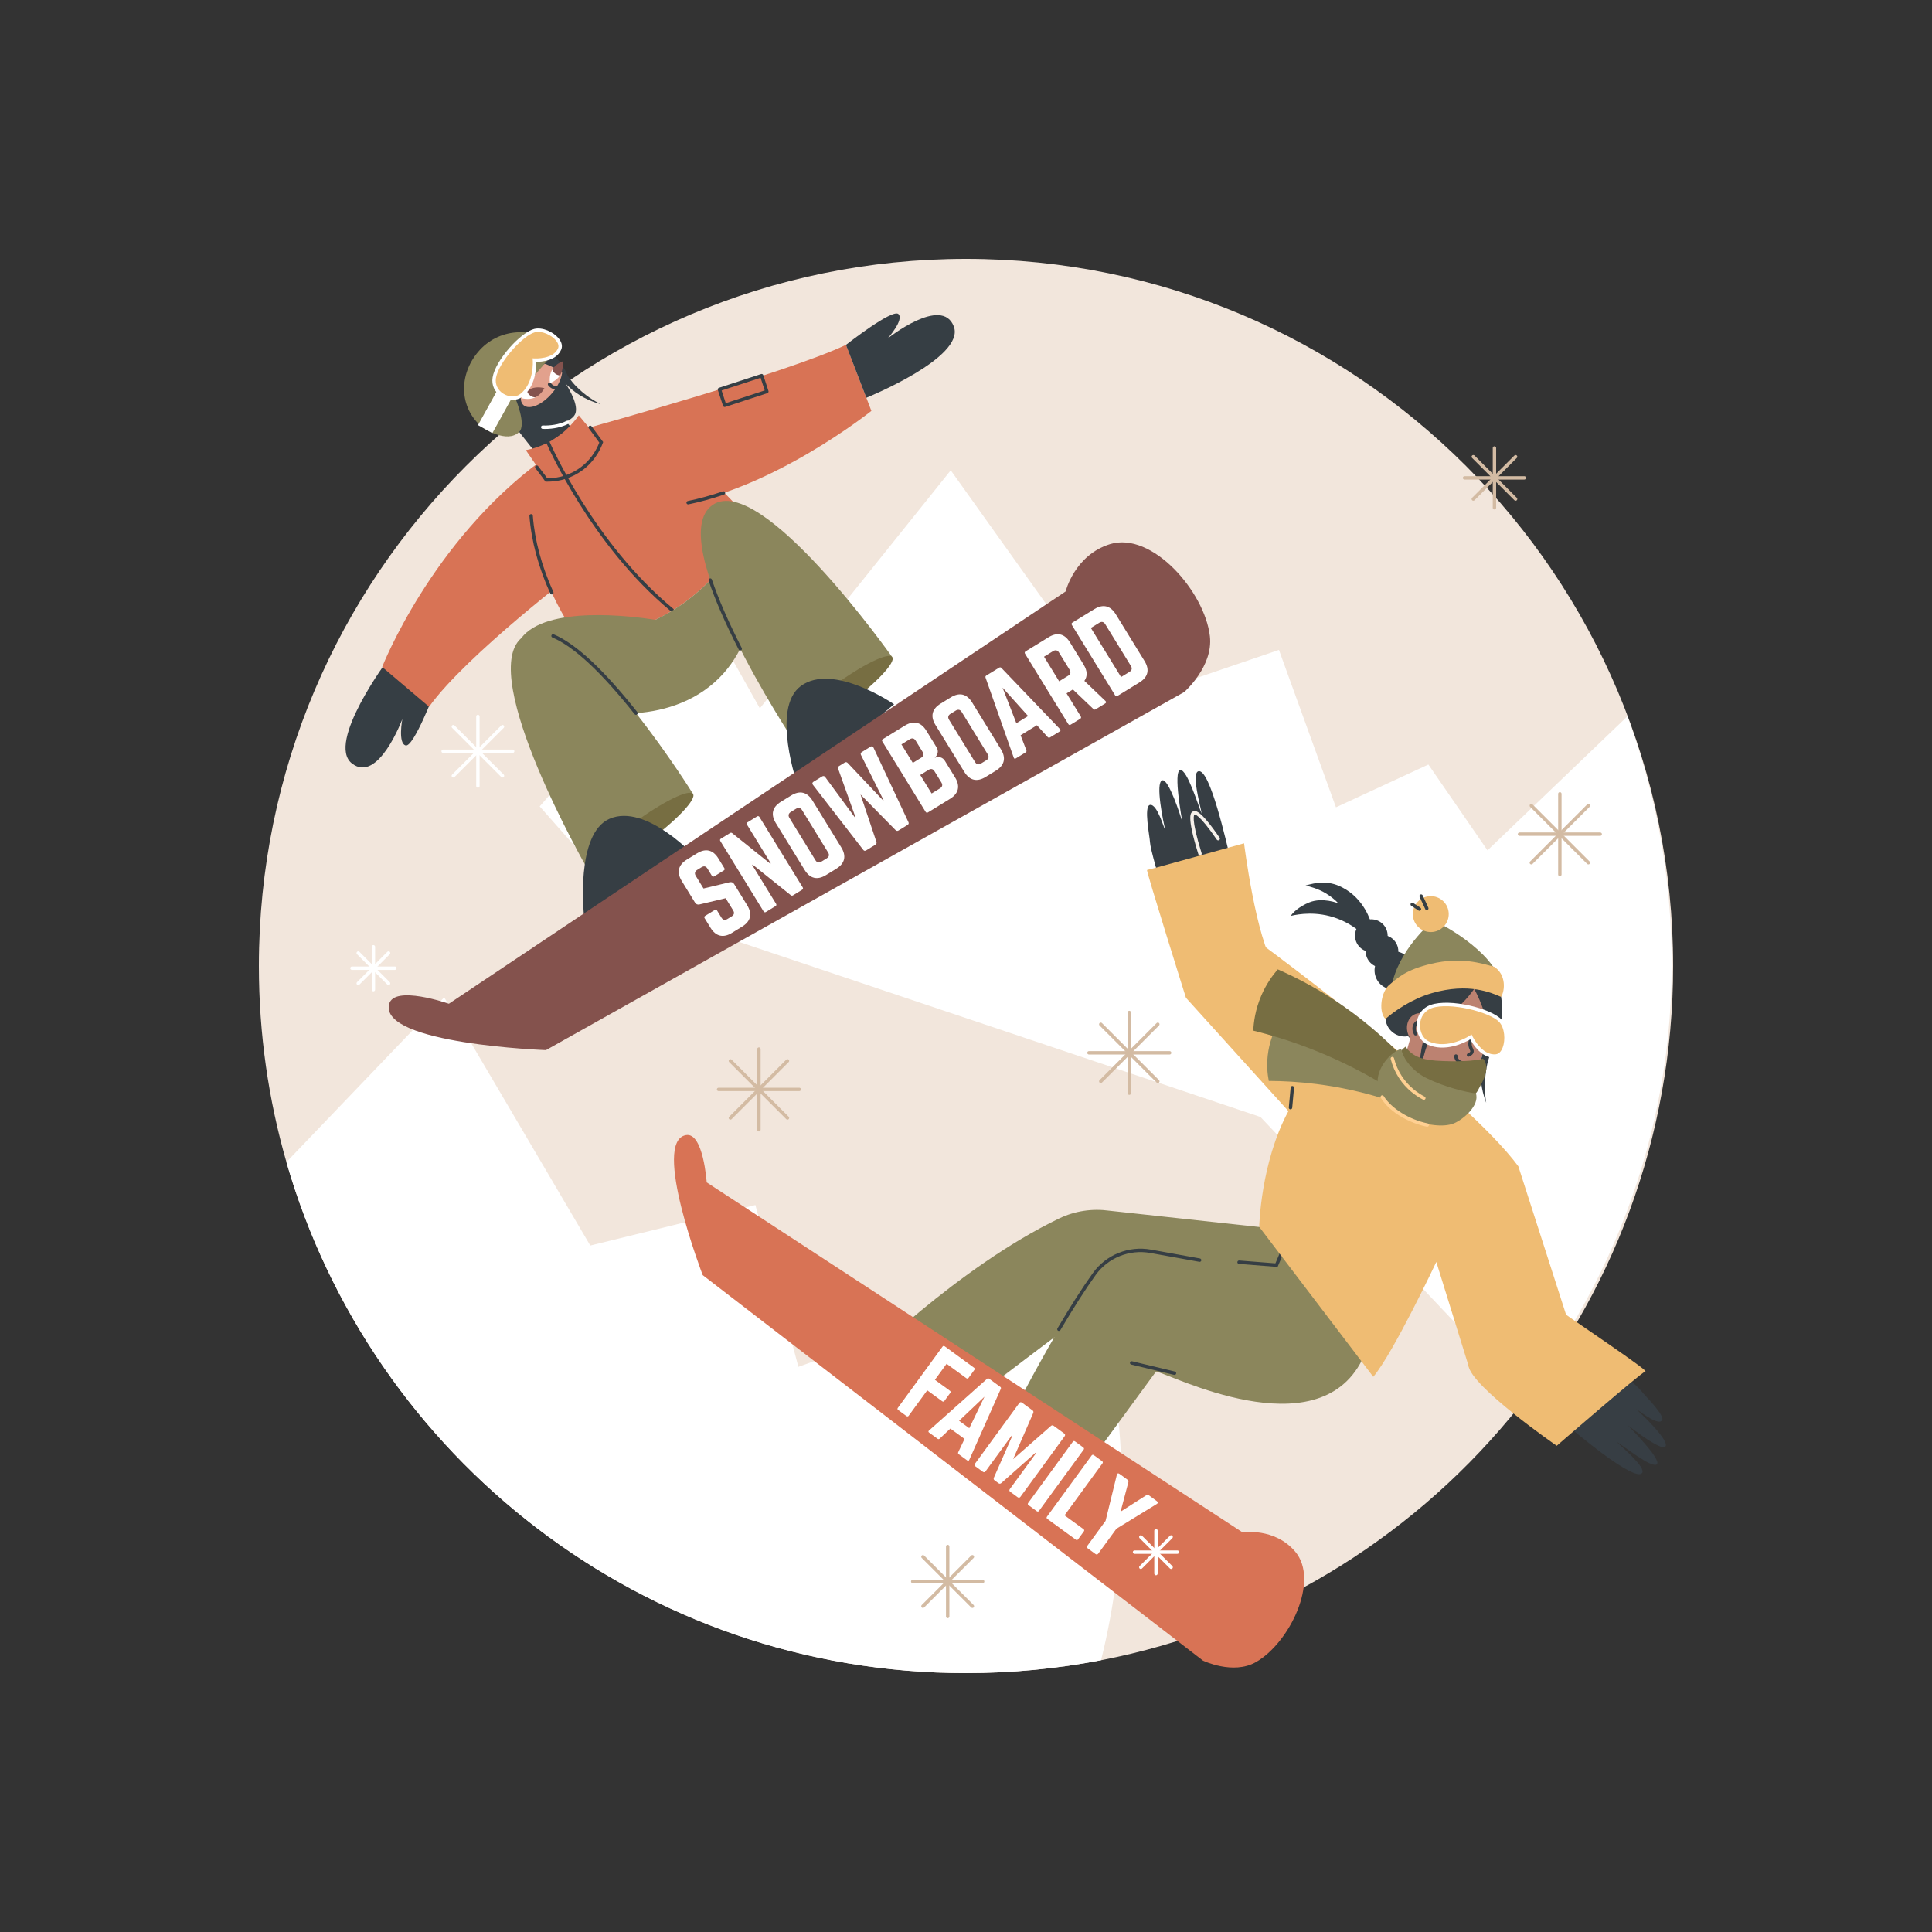 <?xml version="1.0" encoding="UTF-8"?> <svg xmlns="http://www.w3.org/2000/svg" viewBox="0 0 2500 2500"><rect x="0" y="0" width="2500" height="2500" fill="#333333" stroke="none"/> <defs> <style>.cls-1{fill:#f7f1eb;}.cls-2{fill:#f2e6dc;}.cls-3{fill:#efbc73;}.cls-4{fill:#fff;}.cls-5{fill:#ffd092;}.cls-6{fill:#8b865c;}.cls-7{fill:#bc8271;}.cls-8{fill:#d87355;}.cls-9{fill:#d3bba3;}.cls-10{fill:#e2a18d;}.cls-11{fill:#363e44;}.cls-12{fill:#373e44;}.cls-13{fill:#84524d;}.cls-14{fill:#776e42;}</style> </defs> <g id="Illustration"> <g id="Winter_extreme_sports"> <path class="cls-2" d="M2165,1250c0,445.57-318.49,816.75-740.22,898.31-56.58,10.96-115,16.69-174.78,16.69-417.31,0-769.37-279.37-879.37-661.29-23.19-80.54-35.63-165.67-35.63-253.71,0-505.35,409.66-915,915-915s915,409.65,915,915Z"></path> <path class="cls-4" d="M1451.63,1927.43c0,76.15-9.3,150.15-26.86,220.88-56.58,10.96-115,16.69-174.78,16.69-417.31,0-769.37-279.37-879.37-661.29l204.19-213.18,189.02,321.18,213.65-52.41,55.61,209.39,123.98-44.67,66.45,117.34,195.5-156.83c21.25,77.35,32.61,158.79,32.61,242.9Z"></path> <path class="cls-4" d="M1972.06,1806c135.92-175.74,208.58-401.15,187.54-639.92-7.38-83.78-25.85-163.92-53.8-239.11l-180.99,173.38-76.49-111.05-119.59,55.37-73.77-203.68-208.22,70.95-216.48-303.35-247.01,307.99-68.06-121.09-216.82,247.98,111.15,126.05,821.49,275.83,341.06,360.63Z"></path> <g> <g> <g> <path class="cls-11" d="M701.74,494.07h2.39c14.84,0,26.89,12.05,26.89,26.89v64.19c0,14.84-12.05,26.89-26.89,26.89h-2.39c-14.84,0-26.89-12.05-26.89-26.89v-64.19c0-14.84,12.05-26.89,26.89-26.89Z" transform="translate(1597.35 549.53) rotate(141.58)"></path> <path class="cls-11" d="M732.94,482.84c1,2.79,5.67,9.96,12.69,17.15,11.6,11.89,23.43,18.94,31.48,22.85-8.1-2.06-22.88-6.96-37.5-19.13-15.06-12.54-22.6-26.7-26.04-34.38,2.98-1.72,16.39,15.22,19.37,13.51Z"></path> <path class="cls-11" d="M651.05,466.23c1.62-1.56,17.39-16.32,36.68-12.84,14.36,2.58,24,12.87,37.56,32.58,15.97,23.2,22.27,39.3,19.38,48.68-4.57,14.81-46.76,23.25-73.29,12.98-19.15-7.42-32.4-26.02-34.68-46.58-2.27-20.5,13.31-33.81,14.34-34.81Z"></path> <ellipse class="cls-10" cx="700.67" cy="497.12" rx="35.72" ry="17.95" transform="translate(-131.64 710.01) rotate(-49.7)"></ellipse> <path class="cls-11" d="M666.99,460.91c2.13,5.97,6.8,12.78,5.25,20.21-6.03,28.89,4.35,54.73-1.47,68.99-5.39,1.46-35.88,1.64-50.44-15.63-17.7-20.99-7.79-56.12,10.8-73.27,7.27-6.71,15.18-10.01,20.7-11.73,1.1-2.62,3.04-6.12,6.52-8.92,13.23-10.66,32.48,.08,44.55,7.96,18.88,12.31,29.31,30.3,31.04,37.1-9.21-6.05-21.89-13.02-37.9-18.23-10.79-3.51-20.68-5.43-29.06-6.49Z"></path> <path class="cls-4" d="M705.2,555.06c-1.01,0-2.01-.02-3.02-.06-1.22-.05-2.16-1.07-2.12-2.29,.05-1.22,1.11-2.2,2.29-2.11,8.71,.34,21.36-1.04,30.71-5.95,1.08-.57,2.41-.15,2.98,.93,.57,1.08,.15,2.41-.93,2.98-7.88,4.14-18.88,6.51-29.92,6.51Z"></path> <g> <path class="cls-4" d="M724.58,485.88c-4.61,7.03-12.84,9.95-12.84,9.95,0,0-1.83-9.41,2.62-17.18,.09-.16,.19-.33,.29-.48,4.53-7.43,10.16,7.39,9.94,7.72Z"></path> <path class="cls-13" d="M714.65,478.17c4.53-7.42,13.18-10.5,13.18-10.5,0,0,1.83,9.41-2.62,17.18-.2,.35-.42,.69-.64,1.02-3.81-.36-7.36-2.57-9.27-6.21-.26-.49-.46-.99-.64-1.5Z"></path> </g> <g> <path class="cls-4" d="M674.66,515.18s9.14,2.87,17.37-.68c.25-.11,.51-.22,.75-.34,7.73-3.73-9.34-9.2-10.82-7.98-4.84,3.96-7.3,9-7.3,9Z"></path> <path class="cls-13" d="M704.44,502.34s-3.94,8.09-11.67,11.82c-2.18-.05-4.37-.69-6.3-2.01-2.21-1.5-3.73-3.62-4.52-5.97,1.48-1.21,3.19-2.33,5.12-3.16,8.23-3.55,17.37-.68,17.37-.68Z"></path> </g> <path class="cls-11" d="M722.84,510.47c-.16,0-.32-.02-.49-.05-1.19-.27-1.93-1.45-1.67-2.63,.34-1.5,.3-2.67-.1-3.14-.23-.27-.67-.37-1.77-.56-1.02-.18-2.28-.41-3.75-1.03-2.15-.91-4.05-2.38-5.64-4.38-.76-.95-.61-2.34,.34-3.1,.95-.76,2.34-.61,3.1,.34,1.13,1.41,2.45,2.45,3.92,3.07,1.01,.43,1.92,.59,2.81,.75,1.44,.26,3.08,.55,4.35,2.04,1.37,1.61,1.72,3.96,1.05,6.97-.23,1.03-1.14,1.72-2.15,1.72Z"></path> <path class="cls-11" d="M719.97,523.8h-.12c-2-.03-3.92-.67-5.41-1.8-.97-.74-1.16-2.12-.43-3.09,.73-.97,2.11-1.17,3.09-.43,.75,.57,1.75,.89,2.81,.9,1.77-.08,3.61-.85,4.53-2.19,.7-1,2.07-1.24,3.07-.55,1,.7,1.25,2.07,.55,3.07-1.75,2.52-4.84,4.08-8.09,4.08Z"></path> </g> <g> <path class="cls-6" d="M722.48,449.54c-.97-.92-1.97-1.83-3-2.7-30.08-25.5-75.13-21.8-100.63,8.28-25.5,30.08-24.99,72.25,5.09,97.75,1.03,.88,32.2,21.69,47.84,6.1,9.77-9.74-4.99-43.74-4.99-43.74l55.69-65.68Z"></path> <rect class="cls-4" x="610.64" y="515.52" width="66.76" height="21.28" transform="translate(-128.42 834.29) rotate(-61)"></rect> <path class="cls-3" d="M691.8,427.78c14.63-3.66,37.25,11.96,32.45,23.58-6.74,16.3-32.65,14.66-32.65,14.66,0,0,2.55,30.91-17.48,45.87-12.69,9.48-37.91-2.22-34.51-23.1,3.59-22.06,36.35-57.06,52.2-61.02Z"></path> <path class="cls-4" d="M663.33,517.44c-4.66,0-9.58-1.36-14.04-4.07-9.07-5.5-13.5-14.82-11.86-24.93,3.69-22.7,36.56-58.48,53.84-62.8,10.73-2.68,24.55,3.97,31.19,11.68,4.35,5.04,5.71,10.33,3.82,14.89-6.05,14.64-25.45,16.05-32.38,16.08,.17,7.82-.81,32.19-18.47,45.38-3.38,2.52-7.63,3.78-12.11,3.78Zm29.01-87.52c-15.44,3.86-47.22,38.74-50.56,59.23-1.35,8.27,2.31,15.92,9.79,20.46,7.12,4.32,15.85,4.53,21.22,.52,18.79-14.03,16.63-43.62,16.6-43.92l-.21-2.53,2.54,.15c.24,.01,24.42,1.34,30.47-13.3,1.64-3.97-1.23-8.17-3.09-10.32-5.82-6.74-17.97-12.48-26.78-10.28h0Zm-.54-2.14h0Z"></path> </g> </g> <g> <path class="cls-11" d="M502.63,852.62s-81.19,108.75-47.2,135.29c33.99,26.54,65.17-57.39,65.17-57.39,0,0-5.91,31.58,4.39,34.07,10.31,2.49,37.58-69.2,37.58-69.2l-59.95-42.78Z"></path> <path class="cls-8" d="M494.53,863.08s63.27-162.3,206.34-267.42l49.08,140.54s-146.61,111.22-194.73,178.34l-60.69-51.47Z"></path> <path class="cls-8" d="M753.19,833.48c-81.08-110.69-81.05-229.65-37.23-264.61,45.57-36.36,160.08-15.94,260.31,113.02-35.55,45.95-61.29,78.67-98.65,103.37-39.71,26.25-75.34,34.4-124.43,48.23Z"></path> <path class="cls-11" d="M714.07,769.22c-.84,0-1.64-.48-2.01-1.29-15.28-33.57-24.61-68.27-26.98-100.34-.09-1.21,.82-2.27,2.04-2.36,1.24-.11,2.27,.82,2.36,2.04,2.33,31.55,11.53,65.73,26.6,98.84,.51,1.11,.02,2.42-1.09,2.92-.3,.14-.61,.2-.91,.2Z"></path> <path class="cls-8" d="M1127.56,531.7s-129.81,103.93-254.65,121.81l-109.21-100.56s256.58-70.98,331.03-106.75l32.83,85.5Z"></path> <path class="cls-11" d="M890.45,652.66c-1.03,0-1.95-.72-2.16-1.76-.24-1.19,.53-2.36,1.72-2.6,14.54-2.97,29.84-7.17,45.49-12.48,1.16-.39,2.41,.23,2.8,1.38,.39,1.15-.23,2.41-1.38,2.8-15.82,5.37-31.31,9.61-46.03,12.62-.15,.03-.3,.05-.44,.05Z"></path> <path class="cls-8" d="M680.47,582.5c8.64-1.65,21.58-5.34,35.49-13.63,14.58-8.69,27.61-23.5,32.97-31.4,9.68,11.63,19.36,23.26,29.04,34.89-2.19,6.01-9.95,24.94-30.48,37.67-17.11,10.61-33.81,11.16-40.6,11.01-8.81-12.85-17.62-25.69-26.43-38.54Z"></path> <path class="cls-11" d="M708.57,623.26c-.59,0-1.16,0-1.71-.02l-1.13-.03-.64-.93c-2.58-3.76-4.6-6.39-6.94-9.43-1.54-2-3.23-4.21-5.35-7.07-.72-.98-.52-2.36,.46-3.08,.98-.73,2.36-.52,3.08,.46,2.1,2.84,3.78,5.02,5.3,7,2.18,2.84,4.09,5.32,6.43,8.69,9.78,.05,23.96-1.82,38.27-10.69,17.51-10.86,25.68-26.42,29.15-35.43-1.74-2.3-3.28-4.45-4.99-6.83-2.26-3.14-4.82-6.7-8.54-11.62-.74-.97-.54-2.35,.43-3.09,.97-.74,2.35-.54,3.09,.43,3.75,4.96,6.33,8.54,8.61,11.7,1.93,2.68,3.63,5.05,5.66,7.7l.73,.96-.41,1.13c-3.4,9.32-12,26.76-31.39,38.78-14.94,9.27-29.77,11.36-40.1,11.36Z"></path> <path class="cls-11" d="M869.79,791.64c-.49,0-.99-.17-1.4-.5-103.96-85.82-160.69-216.35-161.25-217.66-.48-1.12,.04-2.41,1.16-2.89,1.12-.49,2.41,.04,2.89,1.16,.56,1.3,56.89,130.87,160.01,215.99,.94,.78,1.07,2.17,.3,3.1-.44,.53-1.07,.8-1.7,.8Z"></path> <path class="cls-11" d="M1121.04,514.7s128.55-52.03,113.16-92.31-85.45,15.48-85.45,15.48c0,0,21.37-23.99,13.84-31.45-7.54-7.46-67.92,39.84-67.92,39.84l26.38,68.44Z"></path> <path class="cls-11" d="M937.7,526.67c-.93,0-1.79-.59-2.1-1.52l-6.71-20.54c-.18-.56-.13-1.16,.13-1.68,.26-.52,.73-.92,1.28-1.1l54.61-17.83c.56-.18,1.16-.14,1.68,.13,.52,.26,.92,.73,1.1,1.28l6.71,20.54c.38,1.16-.25,2.4-1.41,2.78l-54.61,17.83c-.23,.08-.46,.11-.68,.11Zm-3.93-21.34l5.34,16.35,50.42-16.46-5.34-16.35-50.42,16.46Z"></path> </g> <g> <g> <path class="cls-6" d="M877.62,785.25c-10.02,6.62-19.77,12.07-29.55,16.77-29.97-4.73-141.25-19-173.69,23.83-56.7,49.85,85.12,297.39,85.12,297.39l137.34-95.79s-32.45-52.32-73.87-104.64c38.18-2.69,81.96-16.2,113.59-51.83,54.59-61.5,48.57-166.69,39.72-189.09-35.55,45.95-61.29,78.67-98.65,103.37Z"></path> <path class="cls-6" d="M1027.15,958.92s-171.61-260.09-104.89-305.64c62.87-42.92,232.24,196.94,232.24,196.94l-127.36,108.7Z"></path> <path class="cls-11" d="M957.87,841.74c-.8,0-1.58-.44-1.96-1.2-17.25-33.71-30.34-63.73-38.93-89.23-.39-1.15,.23-2.41,1.39-2.79,1.15-.4,2.4,.23,2.79,1.38,8.52,25.3,21.53,55.12,38.68,88.64,.55,1.08,.13,2.41-.96,2.97-.32,.16-.66,.24-1,.24Z"></path> <ellipse class="cls-14" cx="1087.17" cy="899.9" rx="83.67" ry="15.09" transform="translate(-321.83 819.47) rotate(-36.35)"></ellipse> <path class="cls-11" d="M1032.37,1016.72l124.56-105.41s-79.11-54.42-120.72-23.56c-39.08,28.99-3.84,128.96-3.84,128.96Z"></path> <ellipse class="cls-14" cx="829.31" cy="1076.93" rx="83.67" ry="15.09" transform="translate(-476.93 701.09) rotate(-36.35)"></ellipse> <path class="cls-11" d="M755.61,1184.16l145.35-74.15s-64.58-71.07-112.14-50.53c-44.67,19.29-33.21,124.67-33.21,124.67Z"></path> <path class="cls-11" d="M822.96,925.02c-.65,0-1.29-.29-1.73-.84-42.94-54.23-78.76-87.64-106.46-99.29-1.12-.47-1.65-1.77-1.18-2.89,.47-1.12,1.77-1.64,2.89-1.18,28.39,11.95,64.8,45.8,108.21,100.62,.76,.96,.59,2.34-.36,3.1-.4,.32-.89,.48-1.37,.48Z"></path> </g> <path class="cls-13" d="M580.85,1298.83l798.03-533.47s11.58-47.02,57.42-61.25c54.41-16.88,122.64,61.49,129.3,119.16,4.54,39.29-33.26,72.22-33.26,72.22l-825.88,463.35s-214.97-7.79-202.99-59.28c5.98-25.71,77.37-.74,77.37-.74Z"></path> </g> </g> <g> <g> <g> <path class="cls-6" d="M1111.92,1767.46s127.24-127.67,258.86-190.9c20.13-9.67,42.73-12.98,64.84-9.89l201.52,21.93,81.1,133.65-273.1-52.78-237.04,178.87-96.19-80.88Z"></path> <g> <g> <path class="cls-6" d="M1307.57,1876.88l-11.83-19.13s67.32-135.75,120.38-209.35c16.54-22.94,44.83-34.29,72.66-29.26l193.37,9.62s97.74,96.31,80.58,130.63c-58.6,117.2-250.13,17.99-266.87,15.37l-105.97,144.7-82.31-42.59Z"></path> <path class="cls-11" d="M1370.25,1722.25c-.38,0-.76-.1-1.12-.31-1.05-.62-1.4-1.97-.78-3.02,17.12-29.08,32.59-53.25,45.97-71.81,16.92-23.46,46.29-35.29,74.84-30.14l63.57,11.48c1.2,.22,1.99,1.36,1.78,2.56-.22,1.2-1.35,2-2.56,1.78l-63.57-11.48c-26.88-4.86-54.55,6.28-70.48,28.38-13.3,18.45-28.7,42.5-45.75,71.47-.41,.7-1.15,1.09-1.9,1.09Z"></path> <path class="cls-11" d="M1519.8,1779.12c-.17,0-.34-.02-.52-.06l-55.46-13.3c-1.18-.28-1.91-1.47-1.63-2.66,.28-1.19,1.47-1.92,2.66-1.63l55.46,13.3c1.18,.28,1.91,1.47,1.63,2.66-.24,1.01-1.15,1.69-2.14,1.69Z"></path> </g> <path class="cls-11" d="M1653.2,1639.41l-50.02-3.92c-1.21-.09-2.12-1.16-2.03-2.37,.09-1.22,1.18-2.11,2.37-2.03l46.86,3.68,6.46-15.19c.48-1.12,1.77-1.64,2.89-1.16,1.12,.48,1.64,1.77,1.16,2.89l-7.7,18.1Z"></path> </g> </g> <g> <g> <path class="cls-12" d="M1686.8,1289.3c-1.06-4.06-55.39-51.02-57.05-55.36-20.56-53.92-34.77-111.57-37.38-121.93-5.32-21.13-26.68-117.73-41.6-114.02-9.53,2.37,2.82,45.95,4.29,55.06-4.47-10.18-18.9-57.84-27.77-56.55-9.63,1.4,2.56,65.87,2.5,66.45-2.28-7.59-17.76-55.77-25.85-53.21-9.39,2.97,1.58,54.74,3.93,64.33-1.33-.45-10.24-34.16-19.76-32.51-8.49,1.47-.23,41.44-.04,48.19,1.02,17.63,41.34,143.77,54.58,183.87,9.54,28.89,76.88,80.81,105.3,103.35,14.93-32.56,34.52-38.24,38.85-87.67Z"></path> <path class="cls-1" d="M1552.77,1106.88c-.94,0-1.81-.6-2.1-1.55-15.95-51.04-9.63-54.05-6.93-55.33,2.51-1.18,8.38-3.96,34.42,34.01,.69,1,.43,2.38-.57,3.06-1,.69-2.38,.43-3.06-.57-23.65-34.48-28.83-32.55-28.89-32.52-.05,.03-5.4,3.19,9.24,50.04,.36,1.16-.28,2.4-1.45,2.76-.22,.07-.44,.1-.66,.1Z"></path> </g> <path class="cls-12" d="M1883.1,1648.01c1.88,11.7,41.34,109.97,44.7,112.83,37.15,31.61,92.29,76.42,99.91,83.12,15.53,13.67,87.34,73.22,97.01,62.28,6.18-6.99-26.94-34.44-33-40.79,8.98,5.56,45.93,35.09,52.18,29.31,6.78-6.27-37.47-50.17-37.73-50.66,5.87,4.71,43.93,34.08,48.88,27.73,5.75-7.38-30.71-41.99-37.7-48.23,1.28-.36,26.4,21.23,32.97,14.8,5.85-5.72-22.13-32.56-25.91-37.73-10.28-13.25-112.97-98.95-112.97-98.95,0,0-49.85-129.63-41.96-127.7,5.84,33.52-109.59,32.97-86.37,73.99Z"></path> <g> <path class="cls-3" d="M1534.6,1291.11s73.99-53.32,102.88-65.62c0,0,258.93,191.04,327.27,283.77l63.59,197.68-127.65,61.77-42.1-135.75s-55.83,118.34-81.59,148.65l-147.58-194.05s1.69-82.98,37.76-149.77l-132.59-146.68Z"></path> <path class="cls-11" d="M1669.91,1435.48c-.07,0-.14,0-.2,0-1.21-.11-2.1-1.18-1.99-2.4l2.37-25.83c.11-1.21,1.18-2.09,2.4-1.99,1.21,.11,2.1,1.18,1.99,2.4l-2.37,25.83c-.11,1.14-1.07,2-2.19,2Z"></path> </g> <path class="cls-3" d="M1534.6,1291.11s-51.99-165.34-50.33-165.34,125.54-34.53,125.54-34.53c0,0,15.29,123.48,39.89,159.58,24.59,36.1-115.1,40.29-115.1,40.29Z"></path> <path class="cls-3" d="M2020.67,1697.13c17.09,12.56,113.02,76.74,108.48,77.44-4.53,.7-114.76,96.27-114.76,96.27,0,0-110.95-76.62-114.25-103.89-3.3-27.27,120.53-69.82,120.53-69.82Z"></path> </g> <g> <circle class="cls-11" cx="1817.62" cy="1316.61" r="24.8" transform="translate(-371.26 1812.59) rotate(-48.69)"></circle> <g> <path class="cls-7" d="M1827.24,1443.71h0c16,4.65,32.75-4.55,37.4-20.55l21.78-74.89c4.65-16-4.55-32.75-20.55-37.4h0c-16-4.65-32.75,4.55-37.4,20.55l-21.78,74.89c-4.65,16,4.55,32.75,20.55,37.4Z"></path> <path class="cls-11" d="M1931.42,1357.55c-1.99,2.85-5.68,12.18-7.79,23.77-3.5,19.16-2.21,35.27-.48,45.62-3.53-9.15-8.88-26.61-7.16-48.85,1.77-22.92,10.19-39.74,15.21-48.23,3.66,1.68-3.43,26.01,.23,27.69Z"></path> <path class="cls-7" d="M1891.72,1267.96c2.6,.49,27.4,5.55,37.18,26.37,7.28,15.49,3.98,31.69-5.66,58.03-11.35,31.02-22.47,47.98-33.4,51.57-17.26,5.68-53.97-28.93-62.16-61.28-5.91-23.35,2.9-48.65,21.01-64.78,18.06-16.09,41.37-10.22,43.03-9.91Z"></path> <path class="cls-11" d="M1907.62,1279.59c-4.26,6.09-9.45,12.47-15.77,18.74-24.85,24.68-49.38,41.31-66.98,45.42-5.06-4.16-25.92-33.2-19.29-58.85,8.06-31.18,48.39-45.54,77.4-39.4,11.35,2.4,19.88,7.72,25.27,11.84,3.26-.72,7.91-1.25,12.96,.18,19.17,5.42,21.96,31.12,22.62,48.01,1.04,26.41-9.08,48.59-14.41,54.87-.46-12.92-2.41-29.78-8.29-48.62-3.97-12.7-8.84-23.47-13.52-32.19Z"></path> <g> <ellipse class="cls-7" cx="1839.4" cy="1332.27" rx="18.3" ry="21.65" transform="translate(-363.32 778.78) rotate(-21.81)"></ellipse> <path class="cls-11" d="M1831.77,1339.92c-.74,0-1.46-.37-1.88-1.05-.45-.74-.85-1.52-1.17-2.33-2.7-6.76-.11-14.18,5.77-16.54,1.49-.59,3.06-.83,4.69-.69,1.21,.1,2.11,1.16,2.01,2.38-.1,1.21-1.14,2.15-2.38,2.01-.94-.07-1.84,.05-2.68,.39-3.63,1.45-5.12,6.3-3.32,10.8,.23,.57,.51,1.13,.83,1.65,.64,1.04,.31,2.39-.72,3.03-.36,.22-.76,.33-1.15,.33Z"></path> </g> <path class="cls-11" d="M1880.14,1293.13c-9.01,10.83-20.86,27.52-30.06,50.14-9.16,22.51-12.33,42.64-13.45,56.65-.69-14.93,.04-36.51,7.03-61.21,5.45-19.23,13.06-34.59,19.7-45.75,5.59,.06,11.18,.11,16.77,.17Z"></path> <path class="cls-11" d="M1871.4,1402.13c-.34,0-.68-.08-.99-.24-11.65-5.91-22.06-15.02-28.56-24.98-.67-1.02-.38-2.39,.64-3.05,1.02-.66,2.39-.38,3.05,.64,6.09,9.34,15.88,17.89,26.86,23.46,1.09,.55,1.52,1.88,.97,2.96-.39,.77-1.16,1.21-1.97,1.21Z"></path> <g> <path class="cls-4" d="M1922.83,1351.61c-9.86,.36-18.23-5.53-18.23-5.53,0,0,7.76-8.13,18.21-9.16,.22-.02,.44-.04,.66-.06,10.18-.7-.17,14.73-.64,14.74Z"></path> <path class="cls-13" d="M1923.47,1336.89c10.18-.7,18.99,5.47,18.99,5.47,0,0-7.76,8.13-18.21,9.16-.48,.05-.95,.06-1.42,.08-2.24-3.89-2.54-8.78-.35-13.08,.29-.58,.63-1.11,.99-1.63Z"></path> </g> <g> <path class="cls-4" d="M1860.92,1323.76s3.46,10.69,12.44,16.15c.28,.17,.56,.33,.84,.49,8.81,4.86,2.46-15.18,.29-15.77-7.07-1.94-13.56-.87-13.56-.87Z"></path> <path class="cls-13" d="M1893.42,1343.53s-10.41,1.73-19.22-3.14c-1.43-2.11-2.3-4.65-2.36-7.39-.07-3.13,.93-6.03,2.65-8.38,2.17,.6,4.39,1.47,6.5,2.75,8.97,5.46,12.44,16.15,12.44,16.15Z"></path> </g> <path class="cls-11" d="M1900.25,1367.35c-.86,0-1.68-.51-2.03-1.35-.47-1.12,.06-2.42,1.18-2.89,1.83-.77,2.95-1.65,3.16-2.5,.13-.51-.08-1.04-.69-2.33-.51-1.08-1.14-2.42-1.53-4.21-.57-2.61-.46-5.37,.34-8.18,.34-1.17,1.56-1.84,2.73-1.52,1.17,.33,1.85,1.55,1.52,2.73-.6,2.1-.69,4.13-.28,6.02,.29,1.3,.76,2.31,1.21,3.28,.74,1.57,1.5,3.19,.97,5.29-.58,2.28-2.51,4.13-5.73,5.48-.28,.12-.57,.17-.85,.17Z"></path> <path class="cls-11" d="M1892.73,1377.53c-3.45,0-6.99-1.92-9.06-4.92-1.28-1.86-1.95-4.05-1.89-6.17,.04-1.22,1.11-2.17,2.27-2.14,1.22,.04,2.17,1.05,2.14,2.27-.04,1.18,.36,2.44,1.11,3.53,1.26,1.82,3.43,3.04,5.48,3.01h.02c1.21,0,2.19,.97,2.2,2.18,.01,1.22-.96,2.22-2.18,2.23h-.1Z"></path> </g> <g> <circle class="cls-11" cx="1819.77" cy="1282.74" r="24.8" transform="translate(-289.65 570.46) rotate(-16.52)"></circle> <circle class="cls-11" cx="1803.46" cy="1255.67" r="24.8" transform="translate(-204.51 2148.54) rotate(-58.82)"></circle> <circle class="cls-11" cx="1788.41" cy="1230.79" r="21.12" transform="translate(-120.39 196.5) rotate(-6.08)"></circle> <path class="cls-11" d="M1758.31,1224.28c-7.48-8.94-6.3-22.26,2.64-29.75,8.94-7.48,22.26-6.3,29.75,2.64,7.48,8.94,6.3,22.26-2.64,29.75-8.94,7.48-22.26,6.3-29.75-2.64Z"></path> <path class="cls-11" d="M1761.85,1207.5c-6.68-5.88-17.14-13.59-31.55-18.95-26.32-9.8-49.72-5.8-59.84-3.42,1.27-3.04,9.61-11.68,23.64-17.39,17.1-6.95,37.27,.85,38.09,1.46-5.25-5.55-11.49-10.15-17.24-13.61-9.17-5.52-20.61-8.6-25.54-9.73,13.33-3.81,28.77-7.12,47.21,2.33,28.98,14.85,37.1,44.01,38.38,48.92-4.39,3.46-8.78,6.92-13.16,10.39Z"></path> </g> <g> <path class="cls-6" d="M1786.12,1420.31c-23.42-7.07-51.25-13.62-82.88-17.62-22.29-2.82-42.92-3.92-61.46-4-1.71-8.74-3.29-22.49-.5-38.9,2.31-13.58,6.83-24.27,10.57-31.5,19.17,3.39,41.01,8.63,64.52,16.81,37.06,12.91,67.06,29.25,89.79,43.98-6.68,10.41-13.36,20.82-20.04,31.23Z"></path> <path class="cls-14" d="M1783.98,1399.71c-25.32-14.88-55.92-30.4-91.68-44.03-25.2-9.6-48.96-16.73-70.56-22.07,.48-10.68,2.53-27.17,10.44-45.52,6.55-15.18,14.84-26.38,21.25-33.74,21.4,9.38,45.4,21.68,70.49,37.88,39.58,25.55,69.94,53.11,92.28,76.73-10.74,10.25-21.48,20.5-32.22,30.75Z"></path> <path class="cls-14" d="M1818.85,1354.37c7.28,11.09,19.43,16.76,39.07,18.09,25.88,1.75,50.76,.66,61.1-2.69,10.91,12.66-1.82,31.89-6.56,41.08-13.22,25.62-90.23,27.4-109.27-6.08-11.18-19.65,5.85-43.29,15.66-50.4Z"></path> <path class="cls-6" d="M1813.17,1357.24c2.46,13.04,14.97,28.99,32.59,37.77,23.21,11.58,53.2,18.86,64.04,19.74,5.2,15.88-16.84,34.03-28.31,38.81-26.62,11.08-93.98-11.55-98.67-49.78-2.76-22.44,18.57-43.75,30.36-46.54Z"></path> <path class="cls-5" d="M1846.82,1457.99c-.14,0-.29-.01-.44-.04-20.72-4.19-47.19-17.35-59.62-37.28-.64-1.03-.33-2.39,.7-3.04,1.04-.65,2.39-.33,3.04,.7,10,16.04,33.34,30.55,56.75,35.29,1.19,.24,1.97,1.41,1.72,2.6-.21,1.05-1.13,1.77-2.16,1.77Z"></path> <path class="cls-5" d="M1842.45,1423.18c-.34,0-.69-.08-1.01-.25-8.91-4.63-21.57-13.26-31.23-28.13-4.87-7.49-8.45-15.73-10.65-24.49-.3-1.18,.42-2.38,1.6-2.67,1.18-.29,2.38,.42,2.67,1.6,2.08,8.29,5.47,16.09,10.07,23.16,9.14,14.06,21.12,22.23,29.57,26.61,1.08,.56,1.5,1.89,.94,2.97-.39,.76-1.16,1.19-1.96,1.19Z"></path> </g> <g> <path class="cls-6" d="M1941.47,1271.11c-9.02-39.68-77.55-77.15-86.94-79.73-9.18,7.52-51.15,46.42-55.17,94.48,17.92-7.96,42.73-16.71,73.21-20.98,21.69-3.04,53.21,5.16,68.89,6.23Z"></path> <path class="cls-3" d="M1792.81,1318.54c10.34-9.3,33.23-25.74,60.21-33.5,47.46-13.64,76.65-.58,89.31,4.92,5.08-7.73,7.05-28.53-8.77-38.92-16.88-4.55-43-13.14-81.84-3.85-32.25,7.72-42.77,17.55-55.62,28.73-9.75,10.73-11.92,34.47-3.28,42.62Z"></path> <circle class="cls-3" cx="1851.42" cy="1182.83" r="23.23" transform="translate(-281.46 1709.76) rotate(-46.45)"></circle> <path class="cls-11" d="M1846.27,1177.7c-.84,0-1.63-.48-2-1.28l-7.34-15.96c-.51-1.11-.03-2.42,1.08-2.92,1.11-.51,2.42-.02,2.92,1.08l7.34,15.96c.51,1.11,.03,2.42-1.08,2.92-.3,.14-.61,.2-.92,.2Z"></path> <path class="cls-11" d="M1836.76,1178.6c-.42,0-.84-.12-1.21-.36l-9.35-6.14c-1.02-.67-1.3-2.03-.63-3.05,.67-1.02,2.04-1.3,3.05-.63l9.35,6.14c1.02,.67,1.3,2.03,.63,3.05-.42,.65-1.13,.99-1.85,.99Z"></path> </g> <g> <path class="cls-3" d="M1941.66,1321.05c11.68,12.61,8.5,43.78-5.75,45.36-19.99,2.22-32.58-24.57-32.58-24.57,0,0-29.49,19.52-55.42,7.71-16.44-7.48-18.59-39.09,4.13-47.16,24.01-8.52,76.96,5,89.62,18.65Z"></path> <path class="cls-4" d="M1933.52,1368.75c-16.56,0-27.62-17.5-31.06-23.79-7.35,4.29-32.46,17.07-55.47,6.6-8.8-4.01-14.39-14.45-13.89-25.99,.51-11.95,7.32-21.39,18.2-25.25,24.63-8.74,78.23,4.4,91.97,19.23h0c8.49,9.17,9.41,26.48,5.39,37.26-2.61,7-7.05,11.19-12.52,11.79-.89,.1-1.77,.15-2.63,.15Zm-29.28-30.15l1.09,2.3c.12,.25,12.12,25.33,30.34,23.32,5.03-.56,7.72-5.84,8.88-8.95,3.58-9.6,2.62-25.04-4.5-32.73h0c-12.38-13.36-64.87-26.03-87.26-18.07-9.13,3.24-14.84,11.2-15.27,21.29-.41,9.61,4.24,18.57,11.31,21.79,24.5,11.15,53.01-7.36,53.29-7.55l2.13-1.4Z"></path> </g> </g> </g> <path class="cls-8" d="M914.44,1529.98l693.5,452.95s41.24-6.72,68.05,24.86c31.81,37.48-7.31,118.16-50.83,142.96-29.65,16.9-68.58-1.96-68.58-1.96l-647.27-498.78s-66.56-173.27-21.63-181.19c22.43-3.95,26.77,61.17,26.77,61.17Z"></path> </g> <g> <g> <path class="cls-9" d="M982.05,1464.11c-1.22,0-2.2-.99-2.2-2.2v-104.43c0-1.22,.99-2.2,2.2-2.2s2.2,.99,2.2,2.2v104.43c0,1.22-.99,2.2-2.2,2.2Z"></path> <path class="cls-9" d="M945.13,1448.82c-.56,0-1.13-.22-1.56-.65-.86-.86-.86-2.26,0-3.12l73.84-73.84c.86-.86,2.26-.86,3.12,0s.86,2.26,0,3.12l-73.84,73.84c-.43,.43-.99,.65-1.56,.65Z"></path> <path class="cls-9" d="M1034.26,1411.9h-104.43c-1.22,0-2.2-.99-2.2-2.2s.99-2.2,2.2-2.2h104.43c1.22,0,2.2,.99,2.2,2.2s-.99,2.2-2.2,2.2Z"></path> <path class="cls-9" d="M1018.97,1448.82c-.56,0-1.13-.22-1.56-.65l-73.84-73.84c-.86-.86-.86-2.26,0-3.12s2.26-.86,3.12,0l73.84,73.84c.86,.86,.86,2.26,0,3.12-.43,.43-.99,.65-1.56,.65Z"></path> </g> <g> <path class="cls-4" d="M1495.83,2038.39c-1.22,0-2.2-.99-2.2-2.2v-55.49c0-1.22,.99-2.2,2.2-2.2s2.2,.99,2.2,2.2v55.49c0,1.22-.99,2.2-2.2,2.2Z"></path> <path class="cls-4" d="M1476.21,2030.26c-.56,0-1.13-.22-1.56-.65-.86-.86-.86-2.26,0-3.12l39.24-39.24c.86-.86,2.26-.86,3.12,0,.86,.86,.86,2.26,0,3.12l-39.24,39.24c-.43,.43-.99,.65-1.56,.65Z"></path> <path class="cls-4" d="M1523.58,2010.64h-55.49c-1.22,0-2.2-.99-2.2-2.2s.99-2.2,2.2-2.2h55.49c1.22,0,2.2,.99,2.2,2.2s-.99,2.2-2.2,2.2Z"></path> <path class="cls-4" d="M1515.45,2030.26c-.56,0-1.13-.22-1.56-.65l-39.24-39.24c-.86-.86-.86-2.26,0-3.12,.86-.86,2.26-.86,3.12,0l39.24,39.24c.86,.86,.86,2.26,0,3.12-.43,.43-.99,.65-1.56,.65Z"></path> </g> <g> <path class="cls-9" d="M1226.3,2093.91c-1.22,0-2.2-.99-2.2-2.2v-90.53c0-1.22,.99-2.2,2.2-2.2s2.2,.99,2.2,2.2v90.53c0,1.22-.99,2.2-2.2,2.2Z"></path> <path class="cls-9" d="M1194.29,2080.65c-.56,0-1.13-.22-1.56-.65-.86-.86-.86-2.26,0-3.12l64.01-64.02c.86-.86,2.26-.86,3.12,0,.86,.86,.86,2.26,0,3.12l-64.01,64.02c-.43,.43-.99,.65-1.56,.65Z"></path> <path class="cls-9" d="M1271.56,2048.64h-90.53c-1.22,0-2.2-.99-2.2-2.2s.99-2.2,2.2-2.2h90.53c1.22,0,2.2,.99,2.2,2.2s-.99,2.2-2.2,2.2Z"></path> <path class="cls-9" d="M1258.3,2080.65c-.56,0-1.13-.22-1.56-.65l-64.01-64.02c-.86-.86-.86-2.26,0-3.12,.86-.86,2.26-.86,3.12,0l64.01,64.02c.86,.86,.86,2.26,0,3.12-.43,.43-.99,.65-1.56,.65Z"></path> </g> <g> <path class="cls-4" d="M483.18,1282.8c-1.22,0-2.2-.99-2.2-2.2v-55.49c0-1.22,.99-2.2,2.2-2.2s2.2,.99,2.2,2.2v55.49c0,1.22-.99,2.2-2.2,2.2Z"></path> <path class="cls-4" d="M463.56,1274.67c-.56,0-1.13-.22-1.56-.65-.86-.86-.86-2.26,0-3.12l39.24-39.24c.86-.86,2.26-.86,3.12,0s.86,2.26,0,3.12l-39.24,39.24c-.43,.43-.99,.65-1.56,.65Z"></path> <path class="cls-4" d="M510.92,1255.05h-55.49c-1.22,0-2.2-.99-2.2-2.2s.99-2.2,2.2-2.2h55.49c1.22,0,2.2,.99,2.2,2.2s-.99,2.2-2.2,2.2Z"></path> <path class="cls-4" d="M502.8,1274.67c-.56,0-1.13-.22-1.56-.65l-39.24-39.24c-.86-.86-.86-2.26,0-3.12s2.26-.86,3.12,0l39.24,39.24c.86,.86,.86,2.26,0,3.12-.43,.43-.99,.65-1.56,.65Z"></path> </g> <g> <path class="cls-4" d="M618.41,1019.3c-1.22,0-2.2-.99-2.2-2.2v-89.99c0-1.22,.99-2.2,2.2-2.2s2.2,.99,2.2,2.2v89.99c0,1.22-.99,2.2-2.2,2.2Z"></path> <path class="cls-4" d="M586.59,1006.12c-.56,0-1.13-.22-1.56-.65-.86-.86-.86-2.26,0-3.12l63.64-63.63c.86-.86,2.26-.86,3.12,0,.86,.86,.86,2.26,0,3.12l-63.64,63.63c-.43,.43-.99,.65-1.56,.65Z"></path> <path class="cls-4" d="M663.4,974.3h-89.99c-1.22,0-2.2-.99-2.2-2.2s.99-2.2,2.2-2.2h89.99c1.22,0,2.2,.99,2.2,2.2s-.99,2.2-2.2,2.2Z"></path> <path class="cls-4" d="M650.22,1006.12c-.56,0-1.13-.22-1.56-.65l-63.64-63.63c-.86-.86-.86-2.26,0-3.12s2.26-.86,3.12,0l63.64,63.63c.86,.86,.86,2.26,0,3.12-.43,.43-.99,.65-1.56,.65Z"></path> </g> <g> <path class="cls-9" d="M1933.81,659.27c-1.22,0-2.2-.99-2.2-2.2v-77.4c0-1.22,.99-2.2,2.2-2.2s2.2,.99,2.2,2.2v77.4c0,1.22-.99,2.2-2.2,2.2Z"></path> <path class="cls-9" d="M1906.45,647.94c-.56,0-1.13-.22-1.56-.65-.86-.86-.86-2.26,0-3.12l54.73-54.73c.86-.86,2.26-.86,3.12,0,.86,.86,.86,2.26,0,3.12l-54.73,54.73c-.43,.43-.99,.65-1.56,.65Z"></path> <path class="cls-9" d="M1972.51,620.57h-77.4c-1.22,0-2.2-.99-2.2-2.2s.99-2.2,2.2-2.2h77.4c1.22,0,2.2,.99,2.2,2.2s-.99,2.2-2.2,2.2Z"></path> <path class="cls-9" d="M1961.18,647.94c-.56,0-1.13-.22-1.56-.65l-54.73-54.73c-.86-.86-.86-2.26,0-3.12,.86-.86,2.26-.86,3.12,0l54.73,54.73c.86,.86,.86,2.26,0,3.12-.43,.43-.99,.65-1.56,.65Z"></path> </g> <g> <path class="cls-9" d="M1461.3,1416.75c-1.22,0-2.2-.99-2.2-2.2v-104.43c0-1.22,.99-2.2,2.2-2.2s2.2,.99,2.2,2.2v104.43c0,1.22-.99,2.2-2.2,2.2Z"></path> <path class="cls-9" d="M1424.38,1401.45c-.56,0-1.13-.22-1.56-.65-.86-.86-.86-2.26,0-3.12l73.84-73.84c.86-.86,2.26-.86,3.12,0s.86,2.26,0,3.12l-73.84,73.84c-.43,.43-.99,.65-1.56,.65Z"></path> <path class="cls-9" d="M1513.51,1364.53h-104.43c-1.22,0-2.2-.99-2.2-2.2s.99-2.2,2.2-2.2h104.43c1.22,0,2.2,.99,2.2,2.2s-.99,2.2-2.2,2.2Z"></path> <path class="cls-9" d="M1498.22,1401.45c-.56,0-1.13-.22-1.56-.65l-73.84-73.84c-.86-.86-.86-2.26,0-3.12s2.26-.86,3.12,0l73.84,73.84c.86,.86,.86,2.26,0,3.12-.43,.43-.99,.65-1.56,.65Z"></path> </g> <g> <path class="cls-9" d="M2018.45,1133.84c-1.22,0-2.2-.99-2.2-2.2v-104.43c0-1.22,.99-2.2,2.2-2.2s2.2,.99,2.2,2.2v104.43c0,1.22-.99,2.2-2.2,2.2Z"></path> <path class="cls-9" d="M1981.53,1118.55c-.56,0-1.13-.22-1.56-.65-.86-.86-.86-2.26,0-3.12l73.84-73.84c.86-.86,2.26-.86,3.12,0,.86,.86,.86,2.26,0,3.12l-73.84,73.84c-.43,.43-.99,.65-1.56,.65Z"></path> <path class="cls-9" d="M2070.67,1081.63h-104.43c-1.22,0-2.2-.99-2.2-2.2s.99-2.2,2.2-2.2h104.43c1.22,0,2.2,.99,2.2,2.2s-.99,2.2-2.2,2.2Z"></path> <path class="cls-9" d="M2055.37,1118.55c-.56,0-1.13-.22-1.56-.65l-73.84-73.84c-.86-.86-.86-2.26,0-3.12,.86-.86,2.26-.86,3.12,0l73.84,73.84c.86,.86,.86,2.26,0,3.12-.43,.43-.99,.65-1.56,.65Z"></path> </g> </g> </g> </g> <g id="_Слой_4"> <g> <path class="cls-4" d="M901.98,1104.2c11.15-6.85,20.72-4.57,27.57,6.58l7.73,12.57c.73,1.19,.57,2.26-.73,3.06l-12.33,7.58c-1.19,.73-2.34,.45-3.06-.73l-5.69-9.25c-1.89-3.08-4.46-3.8-7.66-1.83l-5.69,3.5c-2.96,1.82-3.72,4.58-1.83,7.66l10.06,16.36,33.91-8.1c2.53-.41,4.4,.24,5.78,2.49l16.84,27.39c6.85,11.15,4.57,20.72-6.58,27.57l-13.28,8.16c-11.03,6.78-20.72,4.57-27.57-6.58l-7.65-12.45c-.8-1.3-.46-2.33,.73-3.06l12.33-7.58c1.3-.8,2.26-.57,3.06,.73l5.61,9.13c1.97,3.2,4.69,3.65,7.66,1.83l5.69-3.5c3.08-1.9,3.79-4.46,1.83-7.66l-9.69-15.77-33.79,8.03c-2.57,.6-4.51-.17-5.9-2.42l-17.2-27.99c-6.85-11.15-4.45-20.79,6.58-27.57l13.28-8.16Z"></path> <path class="cls-4" d="M979.66,1056.46c1.19-.73,2.34-.45,3.06,.73l55.98,91.07c.73,1.19,.46,2.33-.73,3.06l-11.74,7.22c-1.07,.66-2.07,.62-3.08-.23l-49.27-39.48-.59,.36,30.91,50.28c.73,1.19,.57,2.26-.73,3.06l-12.33,7.58c-1.19,.73-2.34,.45-3.06-.73l-55.98-91.07c-.73-1.19-.46-2.33,.73-3.06l11.74-7.22c1.07-.66,2.07-.62,3.08,.23l49,39.32,.71-.44-30.76-50.04c-.73-1.19-.57-2.26,.73-3.06l12.33-7.58Z"></path> <path class="cls-4" d="M1003.91,1065.08c-6.85-11.15-4.57-20.72,6.58-27.57l13.28-8.16c11.15-6.85,20.72-4.57,27.57,6.58l37.32,60.71c6.85,11.15,4.57,20.72-6.58,27.57l-13.28,8.16c-11.15,6.85-20.72,4.57-27.57-6.58l-37.32-60.71Zm65.81,45.65c3.08-1.9,3.8-4.46,1.83-7.66l-33.68-54.78c-1.9-3.08-4.58-3.72-7.66-1.83l-6.88,4.23c-3.08,1.9-3.72,4.58-1.83,7.66l33.68,54.78c1.97,3.2,4.58,3.72,7.66,1.83l6.88-4.23Z"></path> <path class="cls-4" d="M1126.47,966.22c1.54-.95,2.96-.51,3.78,1.11l45.2,96.39c.83,1.61,.44,2.84-1.11,3.78l-11.62,7.14c-1.42,.87-2.69,.67-3.92-.53l-45.28-46.02,20.57,61.37c.45,1.52,.05,2.75-1.37,3.62l-11.86,7.29c-1.54,.95-2.81,.75-3.88-.72l-65.12-84.15c-1.07-1.47-.82-2.93,.72-3.88l11.27-6.92c1.42-.87,2.88-.63,3.88,.72l38.74,52.65,.59-.36-22.45-62.83c-.52-1.64-.13-2.86,1.3-3.74l7.11-4.37c1.42-.88,2.69-.67,3.92,.53l45.81,48.47,.59-.36-29.25-58.49c-.76-1.5-.32-2.91,1.11-3.78l11.27-6.92Z"></path> <path class="cls-4" d="M1212.04,967.21c2.7,4.39,1.54,9.68-2.3,13.01l.15,.24c4.71-1.91,9.95-.56,12.65,3.83l13.41,21.82c6.85,11.15,4.45,20.79-6.7,27.65l-28.46,17.49c-1.19,.73-2.33,.45-3.06-.73l-55.98-91.07c-.8-1.3-.45-2.33,.73-3.06l28.46-17.49c11.15-6.85,20.84-4.64,27.69,6.51l13.41,21.82Zm-27.14-8.8c-1.9-3.08-4.46-3.8-7.66-1.83l-10.79,6.63,14.72,23.95,10.79-6.63c3.08-1.9,3.72-4.58,1.9-7.54l-8.96-14.59Zm24.35,39.61c-1.89-3.08-4.46-3.8-7.66-1.83l-10.79,6.63,14.72,23.95,10.79-6.63c3.08-1.9,3.8-4.46,1.83-7.66l-8.89-14.47Z"></path> <path class="cls-4" d="M1210.49,938.1c-6.85-11.15-4.57-20.72,6.58-27.57l13.28-8.16c11.15-6.85,20.72-4.57,27.57,6.58l37.32,60.71c6.85,11.15,4.57,20.72-6.58,27.57l-13.28,8.16c-11.15,6.85-20.72,4.57-27.57-6.58l-37.32-60.71Zm65.81,45.65c3.08-1.9,3.8-4.46,1.83-7.66l-33.68-54.78c-1.89-3.08-4.58-3.72-7.66-1.83l-6.88,4.23c-3.08,1.9-3.72,4.58-1.83,7.66l33.68,54.78c1.97,3.2,4.58,3.72,7.66,1.83l6.88-4.23Z"></path> <path class="cls-4" d="M1358.63,954.22c-1.07,.66-2.03,.43-2.92-.49l-13.96-15.27-21.11,12.98,7.44,19.28c.42,1.21,.19,2.17-.88,2.83l-12.69,7.8c-1.3,.8-2.34,.45-2.78-1.07l-36.37-103.29c-.49-1.33-.07-2.24,1-2.9l16.48-10.13c1.07-.66,2.07-.62,3.04,.42l75.74,79.09c1.04,1.16,1,2.16-.42,3.04l-12.57,7.73Zm-61.33-64.42l17.85,46.05,15.18-9.33-33.03-36.72Z"></path> <path class="cls-4" d="M1402.24,860.09c4.88,7.94,5.13,14.98,.96,20.97l27.28,26.04c1.23,1.2,.96,2.35-.35,3.15l-12.33,7.58c-1.19,.73-2.14,.5-3.04-.42l-26.46-25.24-8.18,5.03,18.37,29.88c.73,1.19,.46,2.33-.73,3.06l-12.33,7.58c-1.19,.73-2.34,.46-3.06-.73l-55.98-91.07c-.73-1.19-.46-2.33,.73-3.06l29.76-18.3c11.15-6.85,20.72-4.57,27.57,6.58l17.79,28.93Zm-20,14.25c3.08-1.9,3.72-4.58,1.83-7.66l-13.7-22.29c-1.9-3.08-4.58-3.72-7.66-1.83l-11.74,7.22,19.54,31.78,11.74-7.22Z"></path> <path class="cls-4" d="M1386.98,808.69c-.73-1.19-.57-2.26,.73-3.06l28.46-17.49c11.15-6.85,20.79-4.45,27.64,6.7l37.25,60.6c6.85,11.15,4.57,20.72-6.58,27.57l-28.46,17.49c-1.3,.8-2.26,.57-3.06-.73l-55.98-91.07Zm74.56,60.7c3.08-1.9,3.79-4.46,1.83-7.66l-33.16-53.96c-1.97-3.2-4.65-3.84-7.73-1.95l-10.91,6.71,39.07,63.56,10.91-6.71Z"></path> </g> <g> <path class="cls-4" d="M1253.3,1782.97c-.75,1.03-1.82,1.2-2.85,.45l-25.56-18.66-15.12,20.72,19.38,14.14c1.03,.75,1.2,1.82,.45,2.85l-7.52,10.31c-.83,1.13-1.82,1.2-2.85,.45l-19.38-14.14-24,32.88c-.75,1.03-1.82,1.2-2.85,.45l-10.72-7.82c-1.13-.83-1.2-1.82-.45-2.85l57.77-79.16c.75-1.03,1.72-1.27,2.85-.45l37.93,27.68c1.03,.75,1.2,1.82,.45,2.85l-7.52,10.31Z"></path> <path class="cls-4" d="M1240.6,1881.75c-.93-.68-1.07-1.57-.6-2.65l8.1-17.15-18.35-13.39-13.76,13.02c-.88,.78-1.77,.92-2.7,.24l-11.03-8.05c-1.13-.83-1.2-1.82-.06-2.73l74.96-66.77c.96-.88,1.88-.84,2.8-.16l14.33,10.46c.93,.68,1.25,1.54,.7,2.72l-40.74,91.75c-.62,1.28-1.48,1.6-2.72,.7l-10.93-7.97Zm33.31-74.42l-32.85,31.16,13.19,9.63,19.66-40.79Z"></path> <path class="cls-4" d="M1377.05,1854.96c1.34,.98,1.54,2.22,.56,3.56l-57.17,78.33c-.98,1.34-2.23,1.54-3.57,.56l-9.58-7c-1.34-.98-1.54-2.23-.56-3.57l33.85-46.38-.72-.53-44.2,39.14c-1.21,1.01-2.38,1.1-3.62,.2l-5.05-3.69c-1.24-.9-1.51-2.05-.91-3.51l23.8-54.03-.72-.53-33.85,46.38c-.98,1.34-2.23,1.54-3.57,.56l-9.48-6.92c-1.34-.98-1.54-2.22-.56-3.57l57.17-78.33c.98-1.34,2.23-1.54,3.57-.56l13.61,9.93c1.24,.9,1.51,2.05,.91,3.51l-26.02,59.68,48.9-42.98c1.21-1.01,2.38-1.1,3.62-.2l13.6,9.93Z"></path> <path class="cls-4" d="M1401.79,1873.01c1.03,.75,1.2,1.82,.45,2.85l-57.77,79.16c-.75,1.03-1.82,1.2-2.85,.45l-10.72-7.82c-1.13-.83-1.2-1.82-.45-2.85l57.77-79.16c.75-1.03,1.72-1.27,2.85-.45l10.72,7.82Z"></path> <path class="cls-4" d="M1377.52,1960.82l24.53,17.9c1.13,.83,1.2,1.82,.44,2.85l-7.52,10.31c-.83,1.13-1.72,1.27-2.85,.45l-36.9-26.93c-1.03-.75-1.27-1.72-.45-2.85l57.77-79.16c.75-1.03,1.82-1.2,2.85-.45l10.72,7.82c1.13,.83,1.2,1.82,.45,2.85l-49.04,67.2Z"></path> <path class="cls-4" d="M1497.03,1942.52c1.55,1.13,1.59,2.58-.08,3.57l-52.34,32.1-23.47,32.16c-.98,1.34-2.23,1.54-3.56,.56l-9.9-7.22c-1.34-.98-1.54-2.23-.56-3.57l23.47-32.16,14.61-59.63c.43-1.89,1.83-2.29,3.38-1.17l10.31,7.52c1.24,.9,1.58,1.94,1.17,3.38l-10.04,38.01,33.13-21.16c1.24-.83,2.34-.82,3.57,.08l10.31,7.52Z"></path> </g> </g> </svg> 